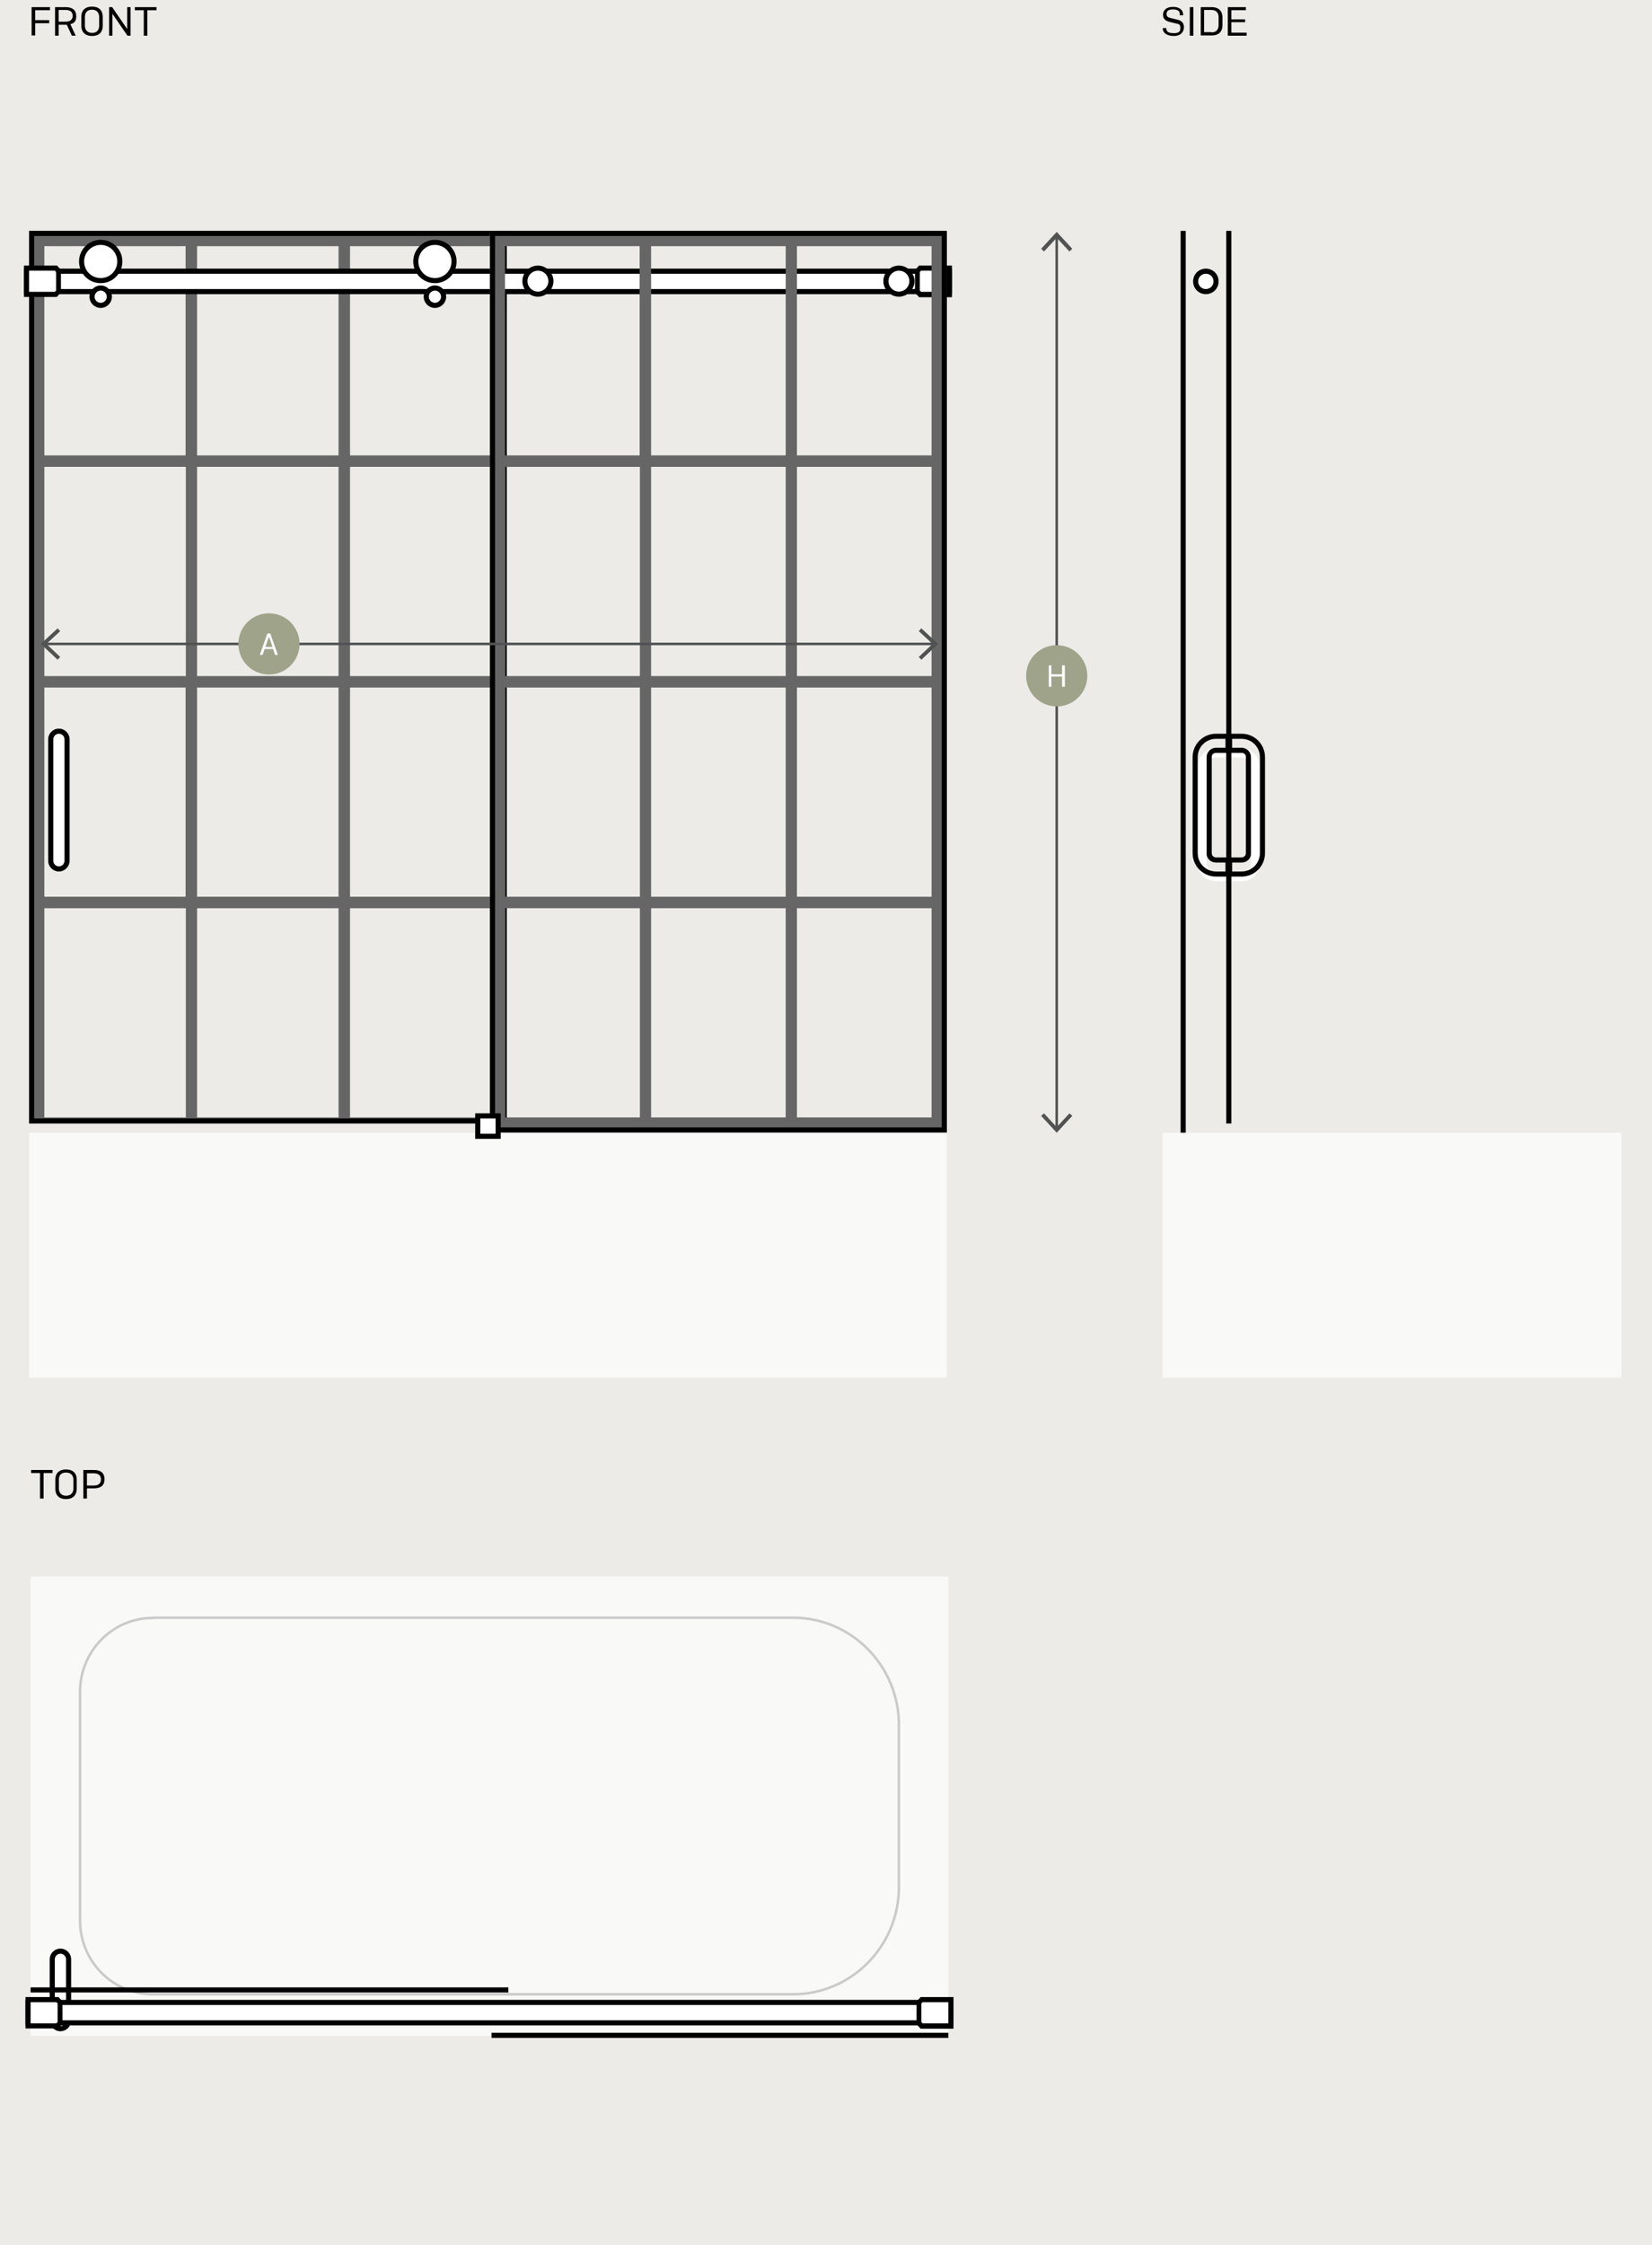 <?xml version="1.0" encoding="UTF-8"?>
<svg id="Layer_1" data-name="Layer 1" xmlns="http://www.w3.org/2000/svg" version="1.1" viewBox="0 0 648 880">
  <defs>
    <style>
      .cls-1 {
        stroke: #515252;
      }

      .cls-1, .cls-2, .cls-3, .cls-4 {
        fill: none;
      }

      .cls-1, .cls-3, .cls-4 {
        stroke-miterlimit: 10;
      }

      .cls-2, .cls-5, .cls-6, .cls-7, .cls-8, .cls-9, .cls-10, .cls-11 {
        stroke-width: 0px;
      }

      .cls-5 {
        fill: #666;
      }

      .cls-3 {
        stroke: #cccbcb;
      }

      .cls-3, .cls-8, .cls-12 {
        isolation: isolate;
      }

      .cls-6 {
        fill: #9ea38a;
      }

      .cls-4 {
        stroke: #000;
        stroke-width: 2px;
      }

      .cls-7 {
        fill: #ecebe7;
      }

      .cls-8 {
        opacity: .7;
      }

      .cls-8, .cls-11 {
        fill: #fff;
      }

      .cls-9 {
        fill: #000;
      }

      .cls-10 {
        fill: #515252;
      }
    </style>
  </defs>
  <g id="BKG">
    <rect class="cls-7" y="0" width="648" height="880"/>
  </g>
  <g id="Layer_1-2" data-name="Layer 1">
    <rect class="cls-2" x="11.4" y="10" width="360" height="434"/>
    <rect class="cls-8" x="11.4" y="444" width="360" height="96"/>
    <path class="cls-5" d="M11.4,90.5v349.9h187.4V90.5H11.4ZM192.8,178.5h-55.5v-82h55.5v82ZM77.3,351.5v-82h55.5v82h-55.5ZM132.8,356v82h-55.5v-82h55.5ZM132.8,183v82h-55.5v-82h55.5ZM77.3,178.5v-82h55.5v82h-55.5ZM72.8,265H17.4v-82h55.5s0,82,0,82ZM72.8,269.5v82H17.4v-82s55.5,0,55.5,0ZM137.3,269.5h55.5v82h-55.5v-82ZM137.3,265v-82h55.5v82h-55.5ZM72.8,96.5v82H17.4v-82s55.5,0,55.5,0ZM17.4,356h55.5v82H17.4v-82ZM137.3,438v-82h55.5v82h-55.5Z"/>
    <path class="cls-9" d="M196.8,92.5v345.9H13.4V92.5h183.4M170.6,107.6c2.8,0,5-2.3,5-5.1s-2.3-5.1-5-5.1-5,2.3-5,5.1,2.3,5.1,5,5.1M39.5,107.6c2.8,0,5-2.3,5-5.1s-2.3-5.1-5-5.1-5,2.3-5,5.1,2.3,5.1,5,5.1M170.6,119.8c1.9,0,3.4-1.5,3.4-3.4s-1.5-3.4-3.4-3.4-3.4,1.5-3.4,3.4,1.5,3.4,3.4,3.4M39.5,119.8c1.9,0,3.4-1.5,3.4-3.4s-1.5-3.4-3.4-3.4-3.4,1.5-3.4,3.4,1.5,3.4,3.4,3.4M23.1,293.1c1.9,0,3.4-1.5,3.4-3.4s-1.5-3.4-3.4-3.4-3.4,1.5-3.4,3.4,1.5,3.4,3.4,3.4M23.1,340.9c1.9,0,3.4-1.5,3.4-3.4s-1.5-3.4-3.4-3.4-3.4,1.5-3.4,3.4,1.5,3.4,3.4,3.4M198.8,90.5H11.4v349.9h187.4V90.5h0ZM170.6,105.6c-1.7,0-3-1.4-3-3.1s1.4-3.1,3-3.1,3,1.4,3,3.1-1.4,3.1-3,3.1h0ZM39.5,105.6c-1.7,0-3-1.4-3-3.1s1.4-3.1,3-3.1,3,1.4,3,3.1-1.4,3.1-3,3.1h0ZM170.6,117.8c-.8,0-1.4-.6-1.4-1.4s.6-1.4,1.4-1.4,1.4.6,1.4,1.4-.6,1.4-1.4,1.4h0ZM39.5,117.8c-.8,0-1.4-.6-1.4-1.4s.6-1.4,1.4-1.4,1.4.6,1.4,1.4-.6,1.4-1.4,1.4h0ZM23.1,291.1c-.8,0-1.4-.6-1.4-1.4s.6-1.4,1.4-1.4,1.4.6,1.4,1.4-.6,1.4-1.4,1.4h0ZM23.1,338.9c-.8,0-1.4-.6-1.4-1.4s.6-1.4,1.4-1.4,1.4.6,1.4,1.4-.6,1.4-1.4,1.4h0Z"/>
    <rect class="cls-11" x="10.4" y="106.3" width="362" height="8"/>
    <path class="cls-9" d="M371.4,107.3v6H11.4v-6h360M373.4,105.3H9.4v10h364v-10h0Z"/>
    <polygon class="cls-11" points="360.9 115.4 359.9 114.3 359.9 106.2 360.9 105.1 372.4 105.1 372.4 115.4 360.9 115.4"/>
    <path class="cls-9" d="M371.4,106.1v8.3h-10.1l-.5-.5v-7.3l.5-.5h10.1M373.4,104.1h-12.9l-.6.7-.5.5-.5.6v8.8l.5.6.5.5.6.7h12.9v-12.3h0Z"/>
    <path class="cls-5" d="M192.2,90.5v353.4h179.2V90.5h-179.2ZM365.4,351.5h-52.8v-82h52.8v82ZM255.4,351.5v-82h52.8v82h-52.8ZM308.2,356v82h-52.8v-82h52.8ZM198.2,183h52.8v82h-52.8v-82ZM198.2,269.5h52.8v82h-52.8v-82ZM365.4,265h-52.8v-82h52.8v82ZM308.2,265h-52.8v-82h52.8v82ZM255.4,178.5v-82h52.8v82h-52.8ZM250.9,96.5v82h-52.8v-82h52.8ZM198.2,356h52.8v82h-52.8v-82ZM312.6,438v-82h52.8v82h-52.8ZM365.4,178.5h-52.8v-82h52.8v82Z"/>
    <path class="cls-9" d="M369.4,92.5v349.4h-175.2V92.5h175.2M352.6,115.4c2.8,0,5.1-2.3,5.1-5.1s-2.3-5.1-5.1-5.1-5.1,2.3-5.1,5.1,2.3,5.1,5.1,5.1M211,115.4c2.8,0,5.1-2.3,5.1-5.1s-2.3-5.1-5.1-5.1-5.1,2.3-5.1,5.1,2.3,5.1,5.1,5.1M371.4,90.5h-179.2v353.4h179.2V90.5h0ZM352.6,113.4c-1.7,0-3.1-1.4-3.1-3.1s1.4-3.1,3.1-3.1,3.1,1.4,3.1,3.1-1.4,3.1-3.1,3.1h0ZM211,113.4c-1.7,0-3.1-1.4-3.1-3.1s1.4-3.1,3.1-3.1,3.1,1.4,3.1,3.1-1.4,3.1-3.1,3.1h0Z"/>
    <circle class="cls-11" cx="352.6" cy="110.3" r="5.1"/>
    <path class="cls-9" d="M352.6,106.1c2.3,0,4.1,1.8,4.1,4.1s-1.9,4.1-4.1,4.1-4.1-1.8-4.1-4.1,1.9-4.1,4.1-4.1M352.6,104.1c-3.4,0-6.1,2.8-6.1,6.1s2.8,6.1,6.1,6.1,6.1-2.8,6.1-6.1-2.8-6.1-6.1-6.1h0Z"/>
    <circle class="cls-11" cx="211" cy="110.3" r="5.1"/>
    <path class="cls-9" d="M211,106.1c2.3,0,4.1,1.8,4.1,4.1s-1.9,4.1-4.1,4.1-4.1-1.8-4.1-4.1,1.9-4.1,4.1-4.1M211,104.1c-3.4,0-6.1,2.8-6.1,6.1s2.8,6.1,6.1,6.1,6.1-2.8,6.1-6.1-2.8-6.1-6.1-6.1h0Z"/>
    <circle class="cls-11" cx="170.6" cy="102.5" r="7.5"/>
    <path class="cls-9" d="M170.6,96c3.6,0,6.5,2.9,6.5,6.5s-2.9,6.5-6.5,6.5-6.5-2.9-6.5-6.5,2.9-6.5,6.5-6.5M170.6,94c-4.7,0-8.5,3.8-8.5,8.5s3.8,8.5,8.5,8.5,8.5-3.8,8.5-8.5-3.8-8.5-8.5-8.5h0Z"/>
    <circle class="cls-11" cx="39.5" cy="102.5" r="7.5"/>
    <path class="cls-9" d="M39.5,96c3.6,0,6.5,2.9,6.5,6.5s-2.9,6.5-6.5,6.5-6.5-2.9-6.5-6.5,2.9-6.5,6.5-6.5M39.5,94c-4.7,0-8.5,3.8-8.5,8.5s3.8,8.5,8.5,8.5,8.5-3.8,8.5-8.5-3.8-8.5-8.5-8.5h0Z"/>
    <circle class="cls-11" cx="170.6" cy="116.3" r="3.4"/>
    <path class="cls-9" d="M170.6,113.9c1.3,0,2.4,1.1,2.4,2.4s-1.1,2.4-2.4,2.4-2.4-1.1-2.4-2.4,1.1-2.4,2.4-2.4M170.6,111.9c-2.4,0-4.4,2-4.4,4.4s2,4.4,4.4,4.4,4.4-2,4.4-4.4-2-4.4-4.4-4.4h0Z"/>
    <circle class="cls-11" cx="39.5" cy="116.3" r="3.4"/>
    <path class="cls-9" d="M39.5,113.9c1.3,0,2.4,1.1,2.4,2.4s-1.1,2.4-2.4,2.4-2.4-1.1-2.4-2.4,1.1-2.4,2.4-2.4M39.5,111.9c-2.4,0-4.4,2-4.4,4.4s2,4.4,4.4,4.4,4.4-2,4.4-4.4-2-4.4-4.4-4.4h0Z"/>
    <polygon class="cls-11" points="10.4 115.4 10.4 105.1 21.9 105.1 22.9 106.2 22.9 114.3 21.9 115.4 10.4 115.4"/>
    <path class="cls-9" d="M21.5,106.1l.5.5v7.3l-.5.5h-10.1v-8.3h10.1M22.3,104.1h-12.9v12.3h12.9l.6-.7.5-.5.5-.6v-8.8l-.5-.6-.5-.5-.6-.7h0Z"/>
    <path class="cls-11" d="M23.1,340.6c-1.8,0-3.2-1.4-3.2-3.2v-47.6c0-1.8,1.4-3.2,3.2-3.2s3.2,1.4,3.2,3.2v47.6c0,1.8-1.4,3.2-3.2,3.2Z"/>
    <path class="cls-9" d="M23.1,287.6c1.2,0,2.2,1,2.2,2.2v47.6c0,1.2-1,2.2-2.2,2.2s-2.2-1-2.2-2.2v-47.6c0-1.2,1-2.2,2.2-2.2M23.1,285.6c-2.3,0-4.2,1.9-4.2,4.2v47.6c0,2.3,1.9,4.2,4.2,4.2s4.2-1.9,4.2-4.2v-47.6c0-2.3-1.9-4.2-4.2-4.2h0Z"/>
    <rect class="cls-11" x="187.4" y="437.4" width="8" height="8"/>
    <path class="cls-9" d="M194.4,438.4v6h-6v-6h6M196.4,436.4h-10v10h10v-10h0Z"/>
    <polyline class="cls-8" points="12 618 12 798 372 798 372 618 12 618"/>
    <path class="cls-3" d="M59.9,634.2c-15.7,0-28.5,13-28.5,28.9v89.7c0,16,12.8,28.9,28.5,28.9h251.2c22.9,0,41.5-18.9,41.5-42.1v-63.4c0-23.2-18.6-42.1-41.5-42.1H59.9"/>
    <line class="cls-4" x1="372" y1="797.8" x2="192.8" y2="797.8"/>
    <path class="cls-11" d="M23.7,795.2c-1.8,0-3.2-1.4-3.2-3.2v-24c0-1.8,1.4-3.2,3.2-3.2s3.2,1.4,3.2,3.2v24c0,1.8-1.4,3.2-3.2,3.2Z"/>
    <path class="cls-9" d="M23.7,765.8c1.2,0,2.2,1,2.2,2.2v24c0,1.2-1,2.2-2.2,2.2s-2.2-1-2.2-2.2v-24c0-1.2,1-2.2,2.2-2.2M23.7,763.8c-2.3,0-4.2,1.9-4.2,4.2v24c0,2.3,1.9,4.2,4.2,4.2s4.2-1.9,4.2-4.2v-24c0-2.3-1.9-4.2-4.2-4.2h0Z"/>
    <line class="cls-4" x1="199.4" y1="780" x2="12" y2="780"/>
    <rect class="cls-11" x="11" y="784.9" width="362" height="8"/>
    <path class="cls-9" d="M372,785.9v6H12v-6h360M374,783.9H10v10h364v-10h0Z"/>
    <polygon class="cls-11" points="361.5 794 360.5 792.9 360.5 784.9 361.5 783.8 373 783.8 373 794 361.5 794"/>
    <path class="cls-9" d="M372,784.8v8.3h-10.1l-.5-.5v-7.3l.5-.5h10.1M374,782.8h-12.9l-.6.7-.5.5-.5.6v8.8l.5.6.5.5.6.7h12.9v-12.3h0Z"/>
    <polygon class="cls-11" points="11 794 11 783.8 22.5 783.8 23.5 784.9 23.5 792.9 22.5 794 11 794"/>
    <path class="cls-9" d="M22.1,784.8l.5.5v7.3l-.5.5h-10.1v-8.3h10.1M22.9,782.8h-12.9v12.3h12.9l.6-.7.5-.5.5-.6v-8.8l-.5-.6-.5-.5-.6-.7h0Z"/>
    <rect class="cls-8" x="456" y="444" width="180" height="96"/>
    <line class="cls-1" x1="414.5" y1="92.6" x2="414.5" y2="442.4"/>
    <polygon class="cls-10" points="408.4 97.5 409.5 98.6 414.5 93.2 419.5 98.6 420.6 97.5 414.5 90.9 408.4 97.5"/>
    <polygon class="cls-10" points="408.4 437.4 409.5 436.4 414.5 441.8 419.5 436.4 420.6 437.4 414.5 444 408.4 437.4"/>
    <circle class="cls-6" cx="414.5" cy="264.9" r="12"/>
    <g class="cls-12">
      <path class="cls-11" d="M416.6,265.2h-4.2v4h-1v-8.4h1v3.5h4.2v-3.5h1.1v8.4h-1.1v-4Z"/>
    </g>
    <line class="cls-1" x1="17.6" y1="252.4" x2="366.4" y2="252.4"/>
    <polygon class="cls-10" points="22.6 258.6 23.6 257.5 18.2 252.4 23.6 247.4 22.6 246.3 16 252.4 22.6 258.6"/>
    <polygon class="cls-10" points="361.4 258.6 360.4 257.5 365.8 252.4 360.4 247.4 361.4 246.3 368 252.4 361.4 258.6"/>
    <line class="cls-4" x1="464.1" y1="444" x2="464.1" y2="90.5"/>
    <line class="cls-4" x1="482" y1="440.4" x2="482" y2="90.5"/>
    <circle class="cls-11" cx="473" cy="110.3" r="4"/>
    <path class="cls-9" d="M473,107.3c1.7,0,3,1.3,3,3s-1.3,3-3,3-3-1.3-3-3,1.3-3,3-3M473,105.3c-2.8,0-5,2.2-5,5s2.2,5,5,5,5-2.2,5-5-2.2-5-5-5h0Z"/>
    <path class="cls-11" d="M477,341.9h3.7v3.5h-3.7c-4,0-7.2-3.2-7.2-7.2v-37.6c0-4,3.2-7.2,7.2-7.2h3.7v3.5h-3.7c-2.1,0-3.7,1.7-3.7,3.7v37.6c-.1,2.1,1.6,3.7,3.7,3.7Z"/>
    <path class="cls-11" d="M490.7,338.2v-37.6c0-2-1.6-3.7-3.7-3.7h-3.7v-3.5h3.7c4,0,7.2,3.2,7.2,7.2v37.6c0,4-3.2,7.2-7.2,7.2h-3.7v-3.5h3.7c2.1,0,3.8-1.6,3.7-3.7Z"/>
    <path class="cls-9" d="M477,295.1h5.7v-7.5h-5.7c-5.1,0-9.2,4.1-9.2,9.2v37.6c0,5.1,4.1,9.2,9.2,9.2h5.7v-7.5h-5.7c-1,0-1.7-.8-1.7-1.7v-37.6c-.1-1,.7-1.7,1.7-1.7ZM477,338.1h3.7v3.5h-3.7c-4,0-7.2-3.2-7.2-7.2v-37.6c0-4,3.2-7.2,7.2-7.2h3.7v3.5h-3.7c-2.1,0-3.7,1.7-3.7,3.7v37.6c-.1,2.1,1.6,3.7,3.7,3.7Z"/>
    <path class="cls-9" d="M488.7,296.8v37.6c0,.9-.7,1.7-1.7,1.7h-5.7v7.5h5.7c5.1,0,9.2-4.1,9.2-9.2v-37.6c0-5.1-4.1-9.2-9.2-9.2h-5.7v7.5h5.7c1,0,1.8.7,1.7,1.7ZM490.7,334.4v-37.6c0-2-1.6-3.7-3.7-3.7h-3.7v-3.5h3.7c4,0,7.2,3.2,7.2,7.2v37.6c0,4-3.2,7.2-7.2,7.2h-3.7v-3.5h3.7c2.1,0,3.8-1.6,3.7-3.7Z"/>
    <g class="cls-12">
      <path class="cls-9" d="M13.8,9v4.9h-1.4V2.8h7.2v1.2h-5.8v3.9h5.5v1.2h-5.5Z"/>
      <path class="cls-9" d="M23,9.7v4.3h-1.4V2.8h4.1c3.3,0,4.2,1.7,4.2,3.5s-.5,2.7-2.3,3.2l2.1,4.5h-1.5l-2-4.3c-.2,0-.4,0-.6,0h-2.7,0ZM23,3.9v4.6h2.7c2.2,0,2.8-1.1,2.8-2.3s-.6-2.3-2.8-2.3h-2.7Z"/>
      <path class="cls-9" d="M31.9,10.2v-3.7c0-1.9,1-3.9,4.2-3.9s4.2,2,4.2,3.9v3.7c0,1.9-1,3.9-4.2,3.9s-4.2-2.1-4.2-3.9ZM38.9,10.1v-3.5c0-1.3-.7-2.8-2.8-2.8s-2.8,1.4-2.8,2.8v3.5c0,1.3.7,2.8,2.8,2.8s2.8-1.4,2.8-2.8Z"/>
      <path class="cls-9" d="M44.1,5.4v8.6h-1.3V2.8h1.2l5.9,8.6V2.8h1.3v11.2h-1.2s-5.9-8.6-5.9-8.6Z"/>
      <path class="cls-9" d="M57.8,4v10h-1.4V4h-3.5v-1.2h8.5v1.2h-3.5Z"/>
    </g>
    <g class="cls-12">
      <path class="cls-9" d="M462.8,5.8v-.2c0-1.1-.6-1.9-2.7-1.9s-2.5.8-2.5,1.8.5,1.3,1.7,1.6l2.5.6c1.4.3,2.6,1.1,2.6,2.9s-1.1,3.5-4,3.5-4.3-1.4-4.3-2.9v-.2h1.4v.2c0,1,.6,1.8,2.9,1.8s2.6-.8,2.6-2.1-.6-1.5-1.7-1.7l-2.5-.6c-1.6-.4-2.6-1.2-2.6-2.8s1.1-3.1,3.9-3.1,4,1.4,4,3.1v.2s-1.4,0-1.4,0Z"/>
      <path class="cls-9" d="M468.1,14h-1.4V2.8h1.4v11.2Z"/>
      <path class="cls-9" d="M471,2.8h4.3c3.2,0,4.2,2.1,4.2,3.9v3.3c0,1.9-1,3.9-4.2,3.9h-4.3V2.8ZM475.2,12.7c2.1,0,2.8-1.4,2.8-2.8v-3.2c0-1.4-.7-2.8-2.8-2.8h-2.9v8.7h2.9Z"/>
      <path class="cls-9" d="M481.6,2.8h7.1v1.2h-5.7v3.6h5.4v1.1h-5.4v4.1h6v1.2h-7.4V2.8h0Z"/>
    </g>
    <g class="cls-12">
      <path class="cls-9" d="M17.1,577.4v10h-1.4v-10h-3.5v-1.2h8.4v1.2s-3.5,0-3.5,0Z"/>
      <path class="cls-9" d="M21.7,583.6v-3.7c0-1.9,1-3.9,4.2-3.9s4.2,2,4.2,3.9v3.7c0,1.9-1,4-4.2,4s-4.2-2-4.2-4ZM28.8,583.5v-3.5c0-1.3-.7-2.8-2.9-2.8s-2.8,1.4-2.8,2.8v3.5c0,1.3.7,2.8,2.8,2.8s2.9-1.4,2.9-2.8Z"/>
      <path class="cls-9" d="M34.1,583.4v4h-1.4v-11.2h4.1c3.3,0,4.2,1.7,4.2,3.6s-.9,3.6-4.2,3.6h-2.7ZM34.1,577.4v4.9h2.7c2.2,0,2.8-1.2,2.8-2.4s-.6-2.4-2.8-2.4h-2.7Z"/>
    </g>
    <circle class="cls-6" cx="105.5" cy="252.4" r="12"/>
    <g class="cls-12">
      <path class="cls-11" d="M107.2,254.4h-3.4l-.8,2.3h-1.1l3-8.4h1.1l3,8.4h-1.1s-.8-2.3-.8-2.3ZM105.5,249.5l-1.4,4.1h2.8l-1.4-4.1Z"/>
    </g>
  </g>
</svg>